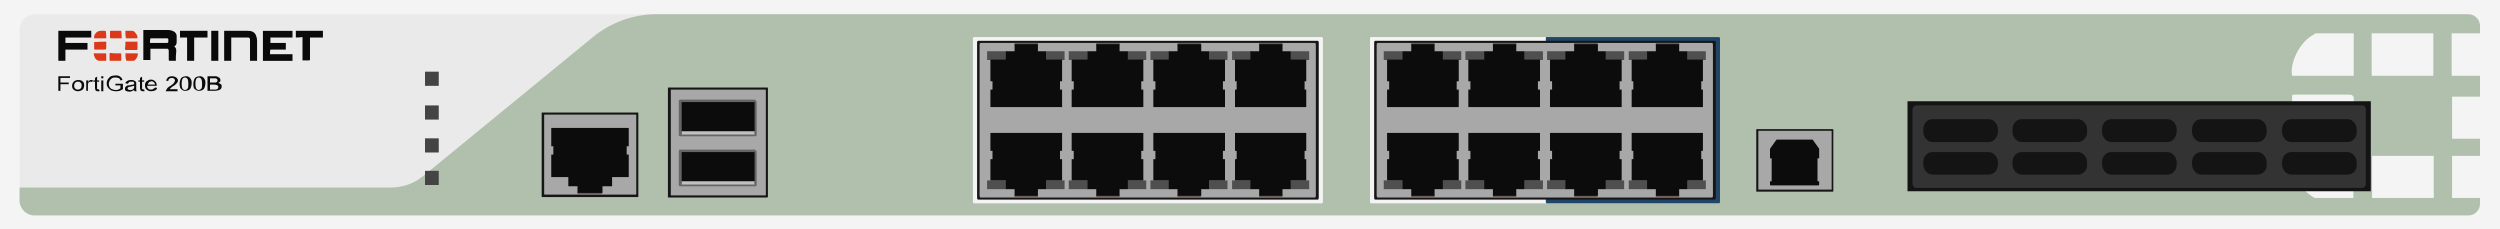 <?xml version="1.0" encoding="utf-8"?>
<!-- Copyright 2022 Virtual Console LLC. All rights reserved. Generator: Adobe Illustrator 26.0.2, SVG Export Plug-In . SVG Version: 6.00 Build 0)  -->
<svg version="1.1" id="FortiGate-200B" xmlns="http://www.w3.org/2000/svg" xmlns:xlink="http://www.w3.org/1999/xlink" x="0px"
	 y="0px" viewBox="0 0 600 55" style="enable-background:new 0 0 600 55;" xml:space="preserve">
<style type="text/css">
	.st0{fill:#F4F4F4;}
	.st1{fill:#EAEAEA;}
	.st2{fill:#B1C0AD;}
	.st3{fill:#444444;}
	.st4{fill:#161616;}
	.st5{fill:#A8A8A8;}
	.st6{fill:#705D57;}
	.st7{fill:#0C0C0C;}
	.st8{fill:#4F4F4F;}
	.st9{fill:#214568;}
	.st10{fill:#666666;}
	.st11{fill:#C1C1C1;}
	.st12{fill:#0A0A0A;}
	.st13{fill:#DB3919;}
	.st14{fill:#141414;}
	.st15{fill:#333333;}
	.st16{enable-background:new    ;}
</style>
<g>
	<rect y="0" class="st0" width="600" height="55"/>
	<path class="st1" d="M591.4,51.7H8.4c-2,0-3.7-1.6-3.7-3.7V7.1c0-2,1.6-3.7,3.7-3.7h583.1c2,0,3.7,1.6,3.7,3.7V48
		C595.1,50,593.5,51.7,591.4,51.7z"/>
	<path class="st2" d="M592.4,3.4H260.1H157.7c-5.6,0-11,1.9-15.4,5.5l-40.8,33.4C99.4,44,96.7,45,93.9,45H4.7v3.1
		c0,2,1.6,3.6,3.6,3.6H90h14h156.1h332.3c1.6,0,2.8-1.3,2.8-2.8V6.2C595.2,4.7,593.9,3.4,592.4,3.4z"/>
	<path class="st0" d="M317.3,48.8h-83.6c-0.1,0-0.2-0.2-0.2-0.4V9.3c0-0.2,0.1-0.4,0.2-0.4h83.6c0.1,0,0.2,0.2,0.2,0.4v39.1
		C317.5,48.6,317.4,48.8,317.3,48.8z"/>
	<g>
		<path class="st0" d="M584,8c0,3.4,0,6.7,0,10.2c-5,0-9.8,0-14.8,0c0-3.5,0-6.8,0-10.2C574.2,8,579.1,8,584,8z"/>
		<path class="st0" d="M569.3,47.5c0-3.3,0-6.7,0-10.1c5,0,9.7,0,14.8,0c0,3.5,0,6.8,0,10.1C579.1,47.5,574.2,47.5,569.3,47.5z"/>
		<path class="st0" d="M598.3,8c0,3.4,0,6.7,0,10.2c-3.3,0-6.5,0-9.9,0c0-3.5,0-6.8,0-10.2C591.7,8,595.1,8,598.3,8z"/>
		<path class="st0" d="M588.5,47.5c0-3.3,0-6.7,0-10.1c3.3,0,6.5,0,9.9,0c0,3.5,0,6.8,0,10.1C595.1,47.5,591.7,47.5,588.5,47.5z"/>
		<path class="st0" d="M588.5,33.3c0-3.3,0-6.7,0-10.1c3.3,0,6.5,0,9.9,0c0,3.5,0,6.8,0,10.1C595.1,33.3,591.7,33.3,588.5,33.3z"/>
		<path class="st0" d="M555.5,47.5c-3.3-1.9-4.8-4.8-5.5-8.5c-0.1-0.5-0.1-1-0.1-1.6c5,0,9.9,0,14.9,0c0,3.4,0,6.8,0,10.1
			C561.8,47.5,558.7,47.5,555.5,47.5z"/>
		<path class="st0" d="M564.9,8c0,3.3,0,6.7,0,10.2c-5,0-9.9,0-14.8,0c-0.6-3.1,1.8-7.9,4.7-9.6c0.4-0.2,0.6-0.4,0.9-0.6
			C558.8,8,561.9,8,564.9,8z"/>
		<path class="st0" d="M550.1,32.8c0-3.5,0-6.6,0-10c0.4-0.1,0.8-0.1,1.1-0.1c4.1,0,8.3,0,12.4,0c1,0,1.4,0.3,1.3,1.3
			c-0.1,2.6,0,5.1,0,7.6c0,0.6,0,1.2-0.8,1.2C559.5,32.8,554.8,32.8,550.1,32.8z"/>
	</g>
	<g>
		<rect x="102" y="17.2" class="st3" width="3.3" height="3.4"/>
		<rect x="102" y="25.3" class="st3" width="3.3" height="3.4"/>
		<rect x="102" y="33.2" class="st3" width="3.3" height="3.4"/>
		<rect x="102" y="41" class="st3" width="3.3" height="3.4"/>
	</g>
	<g>
		<path class="st4" d="M152.9,47.3h-22.6c-0.2,0-0.3,0-0.3-0.1V27.1c0-0.1,0.1-0.1,0.3-0.1h22.6c0.2,0,0.3,0,0.3,0.1v20.1
			C153.2,47.3,153.1,47.3,152.9,47.3z"/>
		<path class="st5" d="M152.4,46.7h-21.5c-0.2,0-0.3,0-0.3-0.1v-19c0-0.1,0.1-0.1,0.3-0.1h21.5c0.2,0,0.3,0,0.3,0.1v19
			C152.7,46.7,152.6,46.7,152.4,46.7z"/>
		<g>
			<rect x="138.6" y="46.1" class="st6" width="5.9" height="0.6"/>
			<polygon class="st7" points="136.4,42.5 136.4,44.7 138.6,44.7 138.6,46.3 144.6,46.3 144.6,44.7 146.9,44.7 146.9,42.5 
				150.9,42.5 150.9,37.1 150.4,37.1 150.4,35.1 150.9,35.1 150.9,34.5 150.9,34 150.9,33.9 150.9,32.4 150.9,30.7 132.3,30.7 
				132.3,32.4 132.3,34 132.3,34.5 132.3,35.1 132.8,35.1 132.8,37.1 132.3,37.1 132.3,42.5 			"/>
		</g>
	</g>
	<g>
		<g>
			<path class="st4" d="M316.3,47.9h-81.6c-0.1,0-0.2-0.2-0.2-0.4V10.2c0-0.2,0.1-0.4,0.2-0.4h81.6c0.1,0,0.2,0.2,0.2,0.4v37.3
				C316.5,47.7,316.4,47.9,316.3,47.9z"/>
			<path class="st5" d="M315.6,47.4h-80.3c-0.1,0-0.2-0.2-0.2-0.4V10.7c0-0.2,0.1-0.4,0.2-0.4h80.3c0.1,0,0.2,0.2,0.2,0.4v36.4
				C315.8,47.2,315.7,47.4,315.6,47.4z"/>
		</g>
		<g>
			<g>
				<rect x="302.2" y="10.3" class="st6" width="5.6" height="0.6"/>
				<g>
					<g>
						<rect x="309.8" y="12.3" class="st8" width="4.4" height="2.1"/>
					</g>
					<g>
						<rect x="295.7" y="12.3" class="st8" width="4.6" height="2.1"/>
					</g>
					<polygon class="st7" points="296.4,14.3 296.4,19.5 296.8,19.5 296.8,21.5 296.4,21.5 296.4,22 296.4,22.5 296.4,24 
						296.4,25.7 313.5,25.7 313.5,24 313.5,22.6 313.5,22.5 313.5,22 313.5,21.5 313.1,21.5 313.1,19.5 313.5,19.5 313.5,14.3 
						309.8,14.3 309.8,12.3 307.8,12.3 307.8,10.6 302.2,10.6 302.2,12.3 300.1,12.3 300.1,14.3 					"/>
				</g>
			</g>
			<g>
				<rect x="282.6" y="10.3" class="st6" width="5.6" height="0.6"/>
				<g>
					<g>
						<rect x="290.2" y="12.3" class="st8" width="4.4" height="2.1"/>
					</g>
					<g>
						<rect x="276.1" y="12.3" class="st8" width="4.6" height="2.1"/>
					</g>
					<polygon class="st7" points="276.8,14.3 276.8,19.5 277.3,19.5 277.3,21.5 276.8,21.5 276.8,22 276.8,22.5 276.8,24 
						276.8,25.7 294,25.7 294,24 294,22.6 294,22.5 294,22 294,21.5 293.5,21.5 293.5,19.5 294,19.5 294,14.3 290.2,14.3 
						290.2,12.3 288.3,12.3 288.3,10.6 282.6,10.6 282.6,12.3 280.5,12.3 280.5,14.3 					"/>
				</g>
			</g>
			<g>
				<rect x="263.1" y="10.3" class="st6" width="5.6" height="0.6"/>
				<g>
					<g>
						<rect x="270.7" y="12.3" class="st8" width="4.4" height="2.1"/>
					</g>
					<g>
						<rect x="256.5" y="12.3" class="st8" width="4.6" height="2.1"/>
					</g>
					<polygon class="st7" points="257.2,14.3 257.2,19.5 257.7,19.5 257.7,21.5 257.2,21.5 257.2,22 257.2,22.5 257.2,24 
						257.2,25.7 274.4,25.7 274.4,24 274.4,22.6 274.4,22.5 274.4,22 274.4,21.5 273.9,21.5 273.9,19.5 274.4,19.5 274.4,14.3 
						270.7,14.3 270.7,12.3 268.7,12.3 268.7,10.6 263.1,10.6 263.1,12.3 261,12.3 261,14.3 					"/>
				</g>
			</g>
			<g>
				<rect x="243.5" y="10.3" class="st6" width="5.6" height="0.6"/>
				<g>
					<g>
						<rect x="251.1" y="12.3" class="st8" width="4.4" height="2.1"/>
					</g>
					<g>
						<rect x="236.9" y="12.3" class="st8" width="4.6" height="2.1"/>
					</g>
					<polygon class="st7" points="237.7,14.3 237.7,19.5 238.2,19.5 238.2,21.5 237.7,21.5 237.7,22 237.7,22.5 237.7,24 
						237.7,25.7 254.9,25.7 254.9,24 254.9,22.6 254.9,22.5 254.9,22 254.9,21.5 254.4,21.5 254.4,19.5 254.9,19.5 254.9,14.3 
						251.1,14.3 251.1,12.3 249.1,12.3 249.1,10.6 243.5,10.6 243.5,12.3 241.4,12.3 241.4,14.3 					"/>
				</g>
			</g>
		</g>
		<g>
			<g>
				<rect x="302.2" y="46.8" class="st6" width="5.6" height="0.6"/>
				<g>
					<g>
						<rect x="309.8" y="43.3" class="st8" width="4.4" height="2.1"/>
					</g>
					<g>
						<rect x="295.7" y="43.3" class="st8" width="4.6" height="2.1"/>
					</g>
					<polygon class="st7" points="300.1,43.3 300.1,45.4 302.2,45.4 302.2,47 307.8,47 307.8,45.4 309.8,45.4 309.8,43.3 
						313.5,43.3 313.5,38.2 313.1,38.2 313.1,36.2 313.5,36.2 313.5,35.6 313.5,35.1 313.5,35 313.5,33.6 313.5,31.9 296.4,31.9 
						296.4,33.6 296.4,35.1 296.4,35.6 296.4,36.2 296.8,36.2 296.8,38.2 296.4,38.2 296.4,43.3 					"/>
				</g>
			</g>
			<g>
				<rect x="282.6" y="46.8" class="st6" width="5.6" height="0.6"/>
				<g>
					<g>
						<rect x="290.2" y="43.3" class="st8" width="4.4" height="2.1"/>
					</g>
					<g>
						<rect x="276.1" y="43.3" class="st8" width="4.6" height="2.1"/>
					</g>
					<polygon class="st7" points="280.5,43.3 280.5,45.4 282.6,45.4 282.6,47 288.3,47 288.3,45.4 290.2,45.4 290.2,43.3 294,43.3 
						294,38.2 293.5,38.2 293.5,36.2 294,36.2 294,35.6 294,35.1 294,35 294,33.6 294,31.9 276.8,31.9 276.8,33.6 276.8,35.1 
						276.8,35.6 276.8,36.2 277.3,36.2 277.3,38.2 276.8,38.2 276.8,43.3 					"/>
				</g>
			</g>
			<g>
				<rect x="263.1" y="46.8" class="st6" width="5.6" height="0.6"/>
				<g>
					<g>
						<rect x="270.7" y="43.3" class="st8" width="4.4" height="2.1"/>
					</g>
					<g>
						<rect x="256.5" y="43.3" class="st8" width="4.6" height="2.1"/>
					</g>
					<polygon class="st7" points="261,43.3 261,45.4 263.1,45.4 263.1,47 268.7,47 268.7,45.4 270.7,45.4 270.7,43.3 274.4,43.3 
						274.4,38.2 273.9,38.2 273.9,36.2 274.4,36.2 274.4,35.6 274.4,35.1 274.4,35 274.4,33.6 274.4,31.9 257.2,31.9 257.2,33.6 
						257.2,35.1 257.2,35.6 257.2,36.2 257.7,36.2 257.7,38.2 257.2,38.2 257.2,43.3 					"/>
				</g>
			</g>
			<g>
				<rect x="243.5" y="46.8" class="st6" width="5.6" height="0.6"/>
				<g>
					<g>
						<rect x="251.1" y="43.3" class="st8" width="4.4" height="2.1"/>
					</g>
					<g>
						<rect x="236.9" y="43.3" class="st8" width="4.6" height="2.1"/>
					</g>
					<polygon class="st7" points="241.4,43.3 241.4,45.4 243.5,45.4 243.5,47 249.1,47 249.1,45.4 251.1,45.4 251.1,43.3 
						254.9,43.3 254.9,38.2 254.4,38.2 254.4,36.2 254.9,36.2 254.9,35.6 254.9,35.1 254.9,35 254.9,33.6 254.9,31.9 237.7,31.9 
						237.7,33.6 237.7,35.1 237.7,35.6 237.7,36.2 238.2,36.2 238.2,38.2 237.7,38.2 237.7,43.3 					"/>
				</g>
			</g>
		</g>
	</g>
	<g>
		<path class="st0" d="M412.6,48.8H329c-0.1,0-0.2-0.2-0.2-0.4V9.3c0-0.2,0.1-0.4,0.2-0.4h83.6c0.1,0,0.2,0.2,0.2,0.4v39.1
			C412.8,48.6,412.6,48.8,412.6,48.8z"/>
		<path class="st9" d="M412.7,48.8h-41.6c0,0-0.1-0.2-0.1-0.4V9.3c0-0.2,0-0.4,0.1-0.4h41.6c0,0,0.1,0.2,0.1,0.4v39.1
			C412.8,48.6,412.7,48.8,412.7,48.8z"/>
		<g>
			<g>
				<path class="st4" d="M411.6,47.9H330c-0.1,0-0.2-0.2-0.2-0.4V10.2c0-0.2,0.1-0.4,0.2-0.4h81.6c0.1,0,0.2,0.2,0.2,0.4v37.3
					C411.8,47.7,411.6,47.9,411.6,47.9z"/>
				<path class="st5" d="M410.9,47.4h-80.3c-0.1,0-0.2-0.2-0.2-0.4V10.7c0-0.2,0.1-0.4,0.2-0.4h80.3c0.1,0,0.2,0.2,0.2,0.4v36.4
					C411.1,47.2,411,47.4,410.9,47.4z"/>
			</g>
			<g>
				<g>
					<rect x="397.4" y="10.3" class="st6" width="5.6" height="0.6"/>
					<g>
						<g>
							<rect x="405" y="12.3" class="st8" width="4.4" height="2.1"/>
						</g>
						<g>
							<rect x="390.9" y="12.3" class="st8" width="4.6" height="2.1"/>
						</g>
						<polygon class="st7" points="391.6,14.3 391.6,19.5 392,19.5 392,21.5 391.6,21.5 391.6,22 391.6,22.5 391.6,24 391.6,25.7 
							408.7,25.7 408.7,24 408.7,22.6 408.7,22.5 408.7,22 408.7,21.5 408.3,21.5 408.3,19.5 408.7,19.5 408.7,14.3 405,14.3 
							405,12.3 403,12.3 403,10.6 397.4,10.6 397.4,12.3 395.3,12.3 395.3,14.3 						"/>
					</g>
				</g>
				<g>
					<rect x="377.8" y="10.3" class="st6" width="5.6" height="0.6"/>
					<g>
						<g>
							<rect x="385.4" y="12.3" class="st8" width="4.4" height="2.1"/>
						</g>
						<g>
							<rect x="371.3" y="12.3" class="st8" width="4.6" height="2.1"/>
						</g>
						<polygon class="st7" points="372,14.3 372,19.5 372.5,19.5 372.5,21.5 372,21.5 372,22 372,22.5 372,24 372,25.7 389.2,25.7 
							389.2,24 389.2,22.6 389.2,22.5 389.2,22 389.2,21.5 388.7,21.5 388.7,19.5 389.2,19.5 389.2,14.3 385.4,14.3 385.4,12.3 
							383.5,12.3 383.5,10.6 377.8,10.6 377.8,12.3 375.7,12.3 375.7,14.3 						"/>
					</g>
				</g>
				<g>
					<rect x="358.3" y="10.3" class="st6" width="5.6" height="0.6"/>
					<g>
						<g>
							<rect x="365.9" y="12.3" class="st8" width="4.4" height="2.1"/>
						</g>
						<g>
							<rect x="351.7" y="12.3" class="st8" width="4.6" height="2.1"/>
						</g>
						<polygon class="st7" points="352.4,14.3 352.4,19.5 352.9,19.5 352.9,21.5 352.4,21.5 352.4,22 352.4,22.5 352.4,24 
							352.4,25.7 369.6,25.7 369.6,24 369.6,22.6 369.6,22.5 369.6,22 369.6,21.5 369.1,21.5 369.1,19.5 369.6,19.5 369.6,14.3 
							365.9,14.3 365.9,12.3 363.9,12.3 363.9,10.6 358.3,10.6 358.3,12.3 356.2,12.3 356.2,14.3 						"/>
					</g>
				</g>
				<g>
					<rect x="338.7" y="10.3" class="st6" width="5.6" height="0.6"/>
					<g>
						<g>
							<rect x="346.3" y="12.3" class="st8" width="4.4" height="2.1"/>
						</g>
						<g>
							<rect x="332.1" y="12.3" class="st8" width="4.6" height="2.1"/>
						</g>
						<polygon class="st7" points="332.9,14.3 332.9,19.5 333.4,19.5 333.4,21.5 332.9,21.5 332.9,22 332.9,22.5 332.9,24 
							332.9,25.7 350.1,25.7 350.1,24 350.1,22.6 350.1,22.5 350.1,22 350.1,21.5 349.6,21.5 349.6,19.5 350.1,19.5 350.1,14.3 
							346.3,14.3 346.3,12.3 344.3,12.3 344.3,10.6 338.7,10.6 338.7,12.3 336.6,12.3 336.6,14.3 						"/>
					</g>
				</g>
			</g>
			<g>
				<g>
					<rect x="397.4" y="46.8" class="st6" width="5.6" height="0.6"/>
					<g>
						<g>
							<rect x="405" y="43.3" class="st8" width="4.4" height="2.1"/>
						</g>
						<g>
							<rect x="390.9" y="43.3" class="st8" width="4.6" height="2.1"/>
						</g>
						<polygon class="st7" points="395.3,43.3 395.3,45.4 397.4,45.4 397.4,47 403,47 403,45.4 405,45.4 405,43.3 408.7,43.3 
							408.7,38.2 408.3,38.2 408.3,36.2 408.7,36.2 408.7,35.6 408.7,35.1 408.7,35 408.7,33.6 408.7,31.9 391.6,31.9 391.6,33.6 
							391.6,35.1 391.6,35.6 391.6,36.2 392,36.2 392,38.2 391.6,38.2 391.6,43.3 						"/>
					</g>
				</g>
				<g>
					<rect x="377.8" y="46.8" class="st6" width="5.6" height="0.6"/>
					<g>
						<g>
							<rect x="385.4" y="43.3" class="st8" width="4.4" height="2.1"/>
						</g>
						<g>
							<rect x="371.3" y="43.3" class="st8" width="4.6" height="2.1"/>
						</g>
						<polygon class="st7" points="375.7,43.3 375.7,45.4 377.8,45.4 377.8,47 383.5,47 383.5,45.4 385.4,45.4 385.4,43.3 
							389.2,43.3 389.2,38.2 388.7,38.2 388.7,36.2 389.2,36.2 389.2,35.6 389.2,35.1 389.2,35 389.2,33.6 389.2,31.9 372,31.9 
							372,33.6 372,35.1 372,35.6 372,36.2 372.5,36.2 372.5,38.2 372,38.2 372,43.3 						"/>
					</g>
				</g>
				<g>
					<rect x="358.3" y="46.8" class="st6" width="5.6" height="0.6"/>
					<g>
						<g>
							<rect x="365.9" y="43.3" class="st8" width="4.4" height="2.1"/>
						</g>
						<g>
							<rect x="351.7" y="43.3" class="st8" width="4.6" height="2.1"/>
						</g>
						<polygon class="st7" points="356.2,43.3 356.2,45.4 358.3,45.4 358.3,47 363.9,47 363.9,45.4 365.9,45.4 365.9,43.3 
							369.6,43.3 369.6,38.2 369.1,38.2 369.1,36.2 369.6,36.2 369.6,35.6 369.6,35.1 369.6,35 369.6,33.6 369.6,31.9 352.4,31.9 
							352.4,33.6 352.4,35.1 352.4,35.6 352.4,36.2 352.9,36.2 352.9,38.2 352.4,38.2 352.4,43.3 						"/>
					</g>
				</g>
				<g>
					<rect x="338.7" y="46.8" class="st6" width="5.6" height="0.6"/>
					<g>
						<g>
							<rect x="346.3" y="43.3" class="st8" width="4.4" height="2.1"/>
						</g>
						<g>
							<rect x="332.1" y="43.3" class="st8" width="4.6" height="2.1"/>
						</g>
						<polygon class="st7" points="336.6,43.3 336.6,45.4 338.7,45.4 338.7,47 344.3,47 344.3,45.4 346.3,45.4 346.3,43.3 
							350.1,43.3 350.1,38.2 349.6,38.2 349.6,36.2 350.1,36.2 350.1,35.6 350.1,35.1 350.1,35 350.1,33.6 350.1,31.9 332.9,31.9 
							332.9,33.6 332.9,35.1 332.9,35.6 332.9,36.2 333.4,36.2 333.4,38.2 332.9,38.2 332.9,43.3 						"/>
					</g>
				</g>
			</g>
		</g>
	</g>
	<g>
		<g>
			<path class="st4" d="M184,47.4h-23.4c-0.2,0-0.3,0-0.3-0.1V21.1c0-0.1,0.1-0.1,0.3-0.1H184c0.2,0,0.3,0,0.3,0.1v26.1
				C184.3,47.4,184.2,47.4,184,47.4z"/>
			<path class="st5" d="M183.5,46.9h-22.2c-0.2,0-0.3,0-0.3-0.1V21.6c0-0.1,0.1-0.1,0.3-0.1h22.2c0.2,0,0.3,0,0.3,0.1v25.2
				C183.8,46.9,183.7,46.9,183.5,46.9z"/>
		</g>
		<g>
			<path class="st10" d="M181.6,24.4v8c0,0.1-0.1,0.3-0.3,0.3h-18.1c-0.1,0-0.3-0.1-0.3-0.3v-8.2c0-0.1,0.1-0.3,0.3-0.3h18
				C181.4,24.2,181.6,24.2,181.6,24.4z"/>
			<g>
				<rect x="163.6" y="24.5" class="st7" width="17.5" height="7.7"/>
				<rect x="163.6" y="31.5" class="st11" width="17.5" height="0.8"/>
			</g>
		</g>
		<g>
			<path class="st10" d="M181.6,36.4v8c0,0.1-0.1,0.3-0.3,0.3h-18.1c-0.1,0-0.3-0.1-0.3-0.3v-8.2c0-0.1,0.1-0.3,0.3-0.3h18
				C181.4,36.2,181.6,36.2,181.6,36.4z"/>
			<g>
				<rect x="163.6" y="36.5" class="st7" width="17.5" height="7.7"/>
				<rect x="163.6" y="43.5" class="st11" width="17.5" height="0.8"/>
			</g>
		</g>
	</g>
	<g>
		<path class="st12" d="M42.2,14.6c-0.6,0-1,0-1.6,0c0,0-0.1-0.1-0.1-0.2c0-0.7,0-1.4,0-2.2c0-0.2-0.1-0.5-0.3-0.5
			c-1.4,0-2.7,0-4.1,0c0,0.9,0,1.8,0,2.7c-0.6,0-1.1,0-1.7,0c0-2.4,0-4.8,0-7.2c0.1,0,0.2,0,0.3,0c1.8,0,3.5,0,5.4,0
			c0.3,0,0.7,0,1,0.1c0.8,0.2,1.3,0.7,1.3,1.4c0,0.5,0,0.9,0,1.4s-0.2,0.8-0.6,1.1c0.5,0.2,0.5,0.7,0.5,1.1
			C42.2,13.2,42.2,13.9,42.2,14.6z M36,10.3c1.4,0,2.7,0,4.1,0c0.2,0,0.3-0.1,0.3-0.3c0-0.1,0-0.3,0-0.5c0-0.2-0.1-0.3-0.3-0.3
			c-0.1,0-0.2,0-0.3,0c-1.1,0-2.4,0-3.5,0c-0.1,0-0.1,0-0.2,0C36,9.5,36,9.8,36,10.3z"/>
		<path class="st12" d="M64.8,13c1.8,0,3.5,0,5.4,0c0,0.6,0,1,0,1.6c-2.4,0-4.7,0-7.1,0c0-2.4,0-4.8,0-7.2c2.4,0,4.7,0,7.1,0
			c0,0.6,0,1,0,1.6c-1.7,0-3.5,0-5.3,0c0,0.5,0,0.8,0,1.3c1.3,0,2.4,0,3.7,0c0,0.6,0,1,0,1.6c-1.3,0-2.4,0-3.7,0
			C64.8,12.2,64.8,12.6,64.8,13z"/>
		<path class="st12" d="M55.5,9c0,1.8,0,3.7,0,5.6c-0.6,0-1.1,0-1.7,0c0-2.4,0-4.8,0-7.2c0.3,0,0.8,0,1.1,0c1.5,0,3.1,0,4.6,0
			c0.8,0,1.5,0.2,1.9,1c0.2,0.5,0.3,0.9,0.3,1.5c0,1.5,0,3,0,4.5c0,0.1,0,0.1,0,0.2c-0.6,0-1.1,0-1.7,0c0-0.1,0-0.2,0-0.3
			c0-1.5,0-2.9,0-4.3c0-0.1,0-0.2,0-0.5S59.8,9,59.6,9C58.2,9,56.8,9,55.5,9z"/>
		<path class="st12" d="M15.7,14.6c-0.6,0-1.1,0-1.7,0c0-2.4,0-4.8,0-7.2c2.6,0,5.3,0,7.9,0c0,0.6,0,1,0,1.6c-2.1,0-4.1,0-6.2,0
			c0,0.5,0,0.8,0,1.3c1.7,0,3.5,0,5.3,0c0,0.6,0,1,0,1.6c-1.7,0-3.5,0-5.3,0C15.7,12.8,15.7,13.7,15.7,14.6z"/>
		<path class="st12" d="M43.2,9c0-0.6,0-1,0-1.6c2.2,0,4.3,0,6.6,0c0,0.5,0,1,0,1.6c-1,0-2.1,0-3.2,0c0,1.8,0,3.8,0,5.6
			c-0.6,0-1.1,0-1.7,0c0-1.8,0-3.7,0-5.6C44.3,9,43.8,9,43.2,9z"/>
		<path class="st12" d="M71,7.4c2.2,0,4.3,0,6.5,0c0,0.6,0,1,0,1.6c-1,0-2.1,0-3.1,0c0,0.1,0,0.2,0,0.3c0,1.6,0,3.3,0,4.9
			c0,0.2,0,0.3-0.3,0.3c-0.5,0-0.9,0-1.5,0c0-1.8,0-3.8,0-5.6C72,9,71.4,9,71,9C71,8.4,71,8,71,7.4z"/>
		<path class="st12" d="M50.7,7.4c0.6,0,1.1,0,1.7,0c0,2.4,0,4.8,0,7.2c-0.6,0-1.1,0-1.7,0C50.7,12.2,50.7,9.8,50.7,7.4z"/>
		<g>
			<g>
				<path class="st13" d="M25.5,10c0,0.5,0,0.8,0,1.3c0,0.6,0,0.6-0.6,0.6c-0.7,0-1.4,0-2.1,0c-0.2,0-0.2-0.1-0.2-0.2
					c0-0.6,0-1,0-1.6C23.7,10,24.6,10,25.5,10z"/>
				<path class="st13" d="M30.1,10c0.9,0,1.9,0,2.9,0c0,0.5,0,0.9,0,1.4c0,0.6,0.1,0.6-0.6,0.6c-0.7,0-1.4,0-2.1,0
					c-0.2,0-0.3-0.1-0.3-0.3C30.1,11.2,30.1,10.6,30.1,10z"/>
				<path class="st13" d="M29.2,9.2c-0.9,0-1.8,0-2.6,0c-0.1,0-0.2-0.1-0.2-0.2c0-0.5,0-1,0-1.5c0-0.1,0.1-0.1,0.2-0.1
					c0.8,0,1.6,0,2.4,0c0.1,0,0.1,0.1,0.1,0.1C29.2,8.1,29.2,8.7,29.2,9.2z"/>
				<path class="st13" d="M27.8,12.8c0.3,0,0.8,0,1.1,0c0.2,0,0.2,0,0.2,0.2c0,0.5,0,0.9,0,1.4c0,0.1,0,0.2-0.2,0.2
					c-0.8,0-1.6,0-2.4,0c-0.1,0-0.2,0-0.2-0.2c0-0.5,0-0.9,0-1.5c0-0.1,0.1-0.2,0.2-0.2C27,12.8,27.5,12.8,27.8,12.8z"/>
				<path class="st13" d="M24.2,12.8c0.3,0,0.8,0,1.1,0c0.2,0,0.2,0,0.2,0.2c0,0.5,0,0.9,0,1.4c0,0.2,0,0.2-0.2,0.2
					c-0.5,0-0.9,0-1.5,0c-0.2,0-0.5-0.2-0.7-0.3c-0.3-0.3-0.5-0.8-0.6-1.3c0-0.2,0-0.3,0.2-0.2C23.4,12.8,23.7,12.8,24.2,12.8z"/>
				<path class="st13" d="M25.5,9.2c-1,0-1.9,0-2.9,0c-0.2-0.8,0.6-1.8,1.5-1.8c0.3,0,0.8,0,1.1,0c0.1,0,0.2,0.1,0.2,0.1
					C25.5,8.1,25.5,8.7,25.5,9.2z"/>
				<path class="st13" d="M30.1,12.8c0.5,0,0.9,0,1.4,0c0.5,0,0.9,0,1.4,0c0.1,0,0.2,0.1,0.2,0.2c-0.1,0.6-0.3,1.1-0.8,1.5
					c-0.1,0.1-0.2,0.1-0.3,0.1c-0.5,0-1,0-1.5,0c-0.1,0-0.2-0.1-0.2-0.1C30.1,13.9,30.1,13.4,30.1,12.8z"/>
				<path class="st13" d="M30.1,7.4c0.6,0,1.1,0,1.7,0c0.2,0,0.5,0.2,0.7,0.5C32.8,8.2,33,8.6,33,9c0,0.1,0,0.2-0.2,0.2
					c-0.8,0-1.6,0-2.4,0c-0.1,0-0.2-0.1-0.2-0.1C30.1,8.6,30.1,8,30.1,7.4z"/>
			</g>
		</g>
	</g>
	<g>
		<g>
			<path class="st4" d="M439.8,46h-18.1c-0.2,0-0.2,0-0.2-0.1V31.1c0-0.1,0.1-0.1,0.2-0.1h18.1c0.2,0,0.2,0,0.2,0.1v14.8
				C440,46,440,46,439.8,46z"/>
			<path class="st5" d="M439.4,45.5h-17.2c-0.2,0-0.2,0-0.2-0.1V31.5c0-0.1,0.1-0.1,0.2-0.1h17.2c0.2,0,0.2,0,0.2,0.1v14
				C439.6,45.5,439.5,45.5,439.4,45.5z"/>
		</g>
		<path class="st7" d="M436.2,38h0.4v-2.2v-0.1l-1.5-2.1c0-0.1-0.1-0.1-0.2-0.1h-8.4c-0.1,0-0.1,0-0.2,0.1l-1.5,2.1v0.1V38h0.4v5.5
			h-0.4v0.8c0,0.1,0.1,0.2,0.2,0.2h11.4c0.1,0,0.2-0.1,0.2-0.2v-0.8h-0.4L436.2,38L436.2,38z"/>
	</g>
	<g>
		<rect x="457.8" y="24.3" class="st14" width="111.2" height="21.6"/>
		<g>
			<path class="st15" d="M566.9,45.1h-107c-0.6,0-0.9-0.5-0.9-1V26.3c0-0.6,0.5-1,0.9-1h107c0.6,0,0.9,0.5,0.9,1V44
				C567.9,44.6,567.4,45.1,566.9,45.1z"/>
			<path class="st14" d="M520.2,34.1h-13.5c-1.2,0-2.2-1.2-2.2-2.4V31c0-1.4,1-2.4,2.2-2.4h13.5c1.2,0,2.2,1.2,2.2,2.4v0.6
				C522.4,32.9,521.4,34.1,520.2,34.1z"/>
			<path class="st14" d="M520.2,41.9h-13.5c-1.2,0-2.2-1.2-2.2-2.4v-0.6c0-1.4,1-2.4,2.2-2.4h13.5c1.2,0,2.2,1.2,2.2,2.4v0.6
				C522.4,40.9,521.4,41.9,520.2,41.9z"/>
			<path class="st14" d="M498.7,34.1h-13.5c-1.2,0-2.2-1.2-2.2-2.4V31c0-1.4,1-2.4,2.2-2.4h13.5c1.2,0,2.2,1.2,2.2,2.4v0.6
				C501,32.9,499.9,34.1,498.7,34.1z"/>
			<path class="st14" d="M498.7,41.9h-13.5c-1.2,0-2.2-1.2-2.2-2.4v-0.6c0-1.4,1-2.4,2.2-2.4h13.5c1.2,0,2.2,1.2,2.2,2.4v0.6
				C501,40.9,499.9,41.9,498.7,41.9z"/>
			<path class="st14" d="M477.3,34.1h-13.5c-1.2,0-2.2-1.2-2.2-2.4V31c0-1.4,1-2.4,2.2-2.4h13.5c1.2,0,2.2,1.2,2.2,2.4v0.6
				C479.5,32.9,478.5,34.1,477.3,34.1z"/>
			<path class="st14" d="M477.3,41.9h-13.5c-1.2,0-2.2-1.2-2.2-2.4v-0.6c0-1.4,1-2.4,2.2-2.4h13.5c1.2,0,2.2,1.2,2.2,2.4v0.6
				C479.5,40.9,478.5,41.9,477.3,41.9z"/>
			<path class="st14" d="M541.8,34.1h-13.5c-1.2,0-2.2-1.2-2.2-2.4V31c0-1.4,1-2.4,2.2-2.4h13.5c1.2,0,2.2,1.2,2.2,2.4v0.6
				C544.1,32.9,543,34.1,541.8,34.1z"/>
			<path class="st14" d="M541.8,41.9h-13.5c-1.2,0-2.2-1.2-2.2-2.4v-0.6c0-1.4,1-2.4,2.2-2.4h13.5c1.2,0,2.2,1.2,2.2,2.4v0.6
				C544.1,40.9,543,41.9,541.8,41.9z"/>
			<path class="st14" d="M563.4,34.1h-13.5c-1.2,0-2.2-1.2-2.2-2.4V31c0-1.4,1-2.4,2.2-2.4h13.5c1.2,0,2.2,1.2,2.2,2.4v0.6
				C565.7,32.9,564.7,34.1,563.4,34.1z"/>
			<path class="st14" d="M563.4,41.9h-13.5c-1.2,0-2.2-1.2-2.2-2.4v-0.6c0-1.4,1-2.4,2.2-2.4h13.5c1.2,0,2.2,1.2,2.2,2.4v0.6
				C565.7,40.9,564.7,41.9,563.4,41.9z"/>
		</g>
	</g>
	<g class="st16">
		<path class="st12" d="M14,21.9v-3.6h2.8v0.4h-2.3v1.1h2v0.4h-2v1.6H14z"/>
		<path class="st12" d="M17.3,20.6c0-0.5,0.2-0.8,0.5-1.1c0.3-0.2,0.6-0.3,1-0.3c0.4,0,0.8,0.1,1,0.3c0.3,0.2,0.4,0.6,0.4,1
			c0,0.3-0.1,0.6-0.2,0.8c-0.1,0.2-0.3,0.3-0.5,0.4c-0.2,0.1-0.5,0.2-0.7,0.2c-0.4,0-0.8-0.1-1-0.3C17.4,21.4,17.3,21,17.3,20.6z
			 M17.8,20.6c0,0.3,0.1,0.6,0.3,0.7c0.2,0.2,0.4,0.2,0.6,0.2c0.3,0,0.5-0.1,0.6-0.2c0.2-0.2,0.3-0.4,0.3-0.8c0-0.3-0.1-0.6-0.3-0.7
			c-0.2-0.2-0.4-0.2-0.6-0.2c-0.3,0-0.5,0.1-0.6,0.2C17.9,20,17.8,20.2,17.8,20.6z"/>
		<path class="st12" d="M20.7,21.9v-2.6h0.5v0.4c0.1-0.2,0.2-0.3,0.3-0.4c0.1-0.1,0.2-0.1,0.3-0.1c0.2,0,0.4,0,0.5,0.1l-0.2,0.4
			c-0.1-0.1-0.3-0.1-0.4-0.1c-0.1,0-0.2,0-0.3,0.1c-0.1,0.1-0.2,0.1-0.2,0.2c-0.1,0.2-0.1,0.3-0.1,0.5v1.4H20.7z"/>
		<path class="st12" d="M23.8,21.5l0.1,0.4c-0.1,0-0.3,0-0.4,0c-0.2,0-0.3,0-0.4-0.1c-0.1-0.1-0.2-0.1-0.2-0.2s-0.1-0.3-0.1-0.5
			v-1.5h-0.4v-0.3h0.4v-0.6l0.5-0.3v0.9h0.5v0.3h-0.5v1.5c0,0.1,0,0.2,0,0.2c0,0,0,0.1,0.1,0.1c0,0,0.1,0,0.2,0
			C23.7,21.5,23.7,21.5,23.8,21.5z"/>
		<path class="st12" d="M24.3,18.8v-0.5h0.5v0.5H24.3z M24.3,21.9v-2.6h0.5v2.6H24.3z"/>
		<path class="st12" d="M27.7,20.5v-0.4l1.8,0v1.3c-0.3,0.2-0.6,0.3-0.8,0.4c-0.3,0.1-0.6,0.1-0.9,0.1c-0.4,0-0.8-0.1-1.1-0.2
			c-0.3-0.2-0.6-0.4-0.8-0.7c-0.2-0.3-0.3-0.6-0.3-1c0-0.3,0.1-0.7,0.3-1c0.2-0.3,0.4-0.5,0.7-0.7c0.3-0.1,0.7-0.2,1.1-0.2
			c0.3,0,0.6,0,0.8,0.1c0.2,0.1,0.4,0.2,0.6,0.4c0.1,0.1,0.2,0.3,0.3,0.6l-0.5,0.1c-0.1-0.2-0.1-0.3-0.2-0.4
			c-0.1-0.1-0.2-0.2-0.4-0.2c-0.2-0.1-0.4-0.1-0.6-0.1c-0.3,0-0.5,0-0.7,0.1s-0.3,0.2-0.4,0.3c-0.1,0.1-0.2,0.2-0.3,0.4
			c-0.1,0.2-0.2,0.5-0.2,0.7c0,0.3,0.1,0.6,0.2,0.8c0.1,0.2,0.3,0.4,0.6,0.5c0.2,0.1,0.5,0.2,0.8,0.2c0.2,0,0.5,0,0.7-0.1
			c0.2-0.1,0.4-0.2,0.5-0.3v-0.7H27.7z"/>
		<path class="st12" d="M32.2,21.6c-0.2,0.1-0.4,0.2-0.6,0.3c-0.2,0.1-0.4,0.1-0.6,0.1c-0.3,0-0.6-0.1-0.8-0.2S30,21.4,30,21.2
			c0-0.1,0-0.2,0.1-0.3c0.1-0.1,0.2-0.2,0.3-0.3c0.1-0.1,0.2-0.1,0.4-0.1c0.1,0,0.3,0,0.5-0.1c0.4,0,0.7-0.1,0.9-0.2
			c0-0.1,0-0.1,0-0.1c0-0.2,0-0.3-0.1-0.4c-0.1-0.1-0.3-0.1-0.6-0.1c-0.2,0-0.4,0-0.5,0.1c-0.1,0.1-0.2,0.2-0.3,0.4L30.1,20
			c0-0.2,0.1-0.3,0.2-0.4c0.1-0.1,0.3-0.2,0.5-0.3c0.2-0.1,0.4-0.1,0.7-0.1c0.3,0,0.5,0,0.6,0.1c0.2,0.1,0.3,0.1,0.4,0.2
			c0.1,0.1,0.1,0.2,0.2,0.3c0,0.1,0,0.2,0,0.4v0.6c0,0.4,0,0.7,0,0.8c0,0.1,0.1,0.2,0.1,0.3h-0.5C32.2,21.8,32.2,21.7,32.2,21.6z
			 M32.1,20.6c-0.2,0.1-0.5,0.1-0.8,0.2c-0.2,0-0.4,0.1-0.4,0.1c-0.1,0-0.2,0.1-0.2,0.1c0,0.1-0.1,0.1-0.1,0.2
			c0,0.1,0.1,0.2,0.2,0.3c0.1,0.1,0.3,0.1,0.5,0.1c0.2,0,0.4,0,0.5-0.1c0.2-0.1,0.3-0.2,0.3-0.3c0.1-0.1,0.1-0.2,0.1-0.4V20.6z"/>
		<path class="st12" d="M34.6,21.5l0.1,0.4c-0.1,0-0.3,0-0.4,0c-0.2,0-0.3,0-0.4-0.1c-0.1-0.1-0.2-0.1-0.2-0.2s-0.1-0.3-0.1-0.5
			v-1.5h-0.4v-0.3h0.4v-0.6l0.5-0.3v0.9h0.5v0.3h-0.5v1.5c0,0.1,0,0.2,0,0.2c0,0,0,0.1,0.1,0.1c0,0,0.1,0,0.2,0
			C34.4,21.5,34.5,21.5,34.6,21.5z"/>
		<path class="st12" d="M37.2,21l0.5,0.1c-0.1,0.3-0.2,0.5-0.5,0.6c-0.2,0.1-0.5,0.2-0.9,0.2c-0.4,0-0.8-0.1-1.1-0.4
			c-0.3-0.2-0.4-0.6-0.4-1c0-0.4,0.1-0.8,0.4-1c0.3-0.2,0.6-0.4,1-0.4c0.4,0,0.7,0.1,1,0.4c0.3,0.2,0.4,0.6,0.4,1c0,0,0,0.1,0,0.1
			h-2.3c0,0.3,0.1,0.5,0.3,0.7s0.4,0.2,0.6,0.2c0.2,0,0.4,0,0.5-0.1S37.1,21.2,37.2,21z M35.5,20.3h1.7c0-0.2-0.1-0.4-0.2-0.5
			c-0.2-0.2-0.4-0.3-0.6-0.3c-0.2,0-0.4,0.1-0.6,0.2C35.6,19.9,35.5,20.1,35.5,20.3z"/>
		<path class="st12" d="M42.6,21.5v0.4h-2.8c0-0.1,0-0.2,0.1-0.3c0.1-0.2,0.2-0.3,0.3-0.5c0.2-0.2,0.4-0.3,0.7-0.5
			c0.5-0.3,0.8-0.6,0.9-0.8s0.2-0.4,0.2-0.5c0-0.2-0.1-0.3-0.2-0.4c-0.1-0.1-0.3-0.2-0.6-0.2c-0.2,0-0.4,0.1-0.6,0.2
			c-0.1,0.1-0.2,0.3-0.2,0.5l-0.5,0c0-0.3,0.2-0.6,0.4-0.8c0.2-0.2,0.6-0.3,1-0.3c0.4,0,0.7,0.1,1,0.3c0.2,0.2,0.4,0.4,0.4,0.7
			c0,0.1,0,0.3-0.1,0.4s-0.2,0.3-0.3,0.4s-0.4,0.4-0.8,0.6c-0.3,0.2-0.5,0.4-0.6,0.5c-0.1,0.1-0.2,0.2-0.2,0.2H42.6z"/>
		<path class="st12" d="M43.1,20.1c0-0.4,0.1-0.8,0.2-1c0.1-0.3,0.3-0.5,0.5-0.6c0.2-0.1,0.5-0.2,0.8-0.2c0.2,0,0.4,0,0.6,0.1
			s0.3,0.2,0.4,0.3s0.2,0.3,0.3,0.5c0.1,0.2,0.1,0.5,0.1,0.8c0,0.4-0.1,0.8-0.2,1c-0.1,0.3-0.3,0.5-0.5,0.6
			c-0.2,0.1-0.5,0.2-0.8,0.2c-0.4,0-0.7-0.1-1-0.4C43.3,21.3,43.1,20.8,43.1,20.1z M43.6,20.1c0,0.6,0.1,1,0.2,1.2
			c0.2,0.2,0.4,0.3,0.6,0.3c0.2,0,0.4-0.1,0.6-0.3c0.2-0.2,0.2-0.6,0.2-1.2c0-0.6-0.1-1-0.2-1.2c-0.2-0.2-0.4-0.3-0.6-0.3
			c-0.2,0-0.4,0.1-0.6,0.3C43.7,19.1,43.6,19.5,43.6,20.1z"/>
		<path class="st12" d="M46.4,20.1c0-0.4,0.1-0.8,0.2-1c0.1-0.3,0.3-0.5,0.5-0.6c0.2-0.1,0.5-0.2,0.8-0.2c0.2,0,0.4,0,0.6,0.1
			s0.3,0.2,0.4,0.3s0.2,0.3,0.3,0.5c0.1,0.2,0.1,0.5,0.1,0.8c0,0.4-0.1,0.8-0.2,1c-0.1,0.3-0.3,0.5-0.5,0.6
			c-0.2,0.1-0.5,0.2-0.8,0.2c-0.4,0-0.7-0.1-1-0.4C46.5,21.3,46.4,20.8,46.4,20.1z M46.9,20.1c0,0.6,0.1,1,0.2,1.2
			c0.2,0.2,0.4,0.3,0.6,0.3c0.2,0,0.4-0.1,0.6-0.3c0.2-0.2,0.2-0.6,0.2-1.2c0-0.6-0.1-1-0.2-1.2c-0.2-0.2-0.4-0.3-0.6-0.3
			c-0.2,0-0.4,0.1-0.6,0.3C47,19.1,46.9,19.5,46.9,20.1z"/>
		<path class="st12" d="M49.8,21.9v-3.6h1.6c0.3,0,0.6,0,0.8,0.1c0.2,0.1,0.3,0.2,0.5,0.3c0.1,0.2,0.2,0.3,0.2,0.5
			c0,0.2,0,0.3-0.1,0.4c-0.1,0.1-0.2,0.2-0.4,0.3c0.3,0.1,0.4,0.2,0.6,0.3s0.2,0.3,0.2,0.5c0,0.2,0,0.3-0.1,0.5
			c-0.1,0.1-0.2,0.3-0.3,0.3c-0.1,0.1-0.3,0.1-0.5,0.2c-0.2,0-0.4,0.1-0.7,0.1H49.8z M50.4,19.8h0.9c0.2,0,0.4,0,0.5,0
			c0.1,0,0.2-0.1,0.3-0.2c0.1-0.1,0.1-0.2,0.1-0.3c0-0.1,0-0.2-0.1-0.3c-0.1-0.1-0.2-0.2-0.3-0.2c-0.1,0-0.3,0-0.6,0h-0.8V19.8z
			 M50.4,21.5h1c0.2,0,0.3,0,0.4,0c0.1,0,0.2-0.1,0.3-0.1c0.1,0,0.2-0.1,0.2-0.2c0.1-0.1,0.1-0.2,0.1-0.3c0-0.1,0-0.2-0.1-0.3
			c-0.1-0.1-0.2-0.2-0.3-0.2c-0.1,0-0.3-0.1-0.6-0.1h-1V21.5z"/>
	</g>
</g>
</svg>
